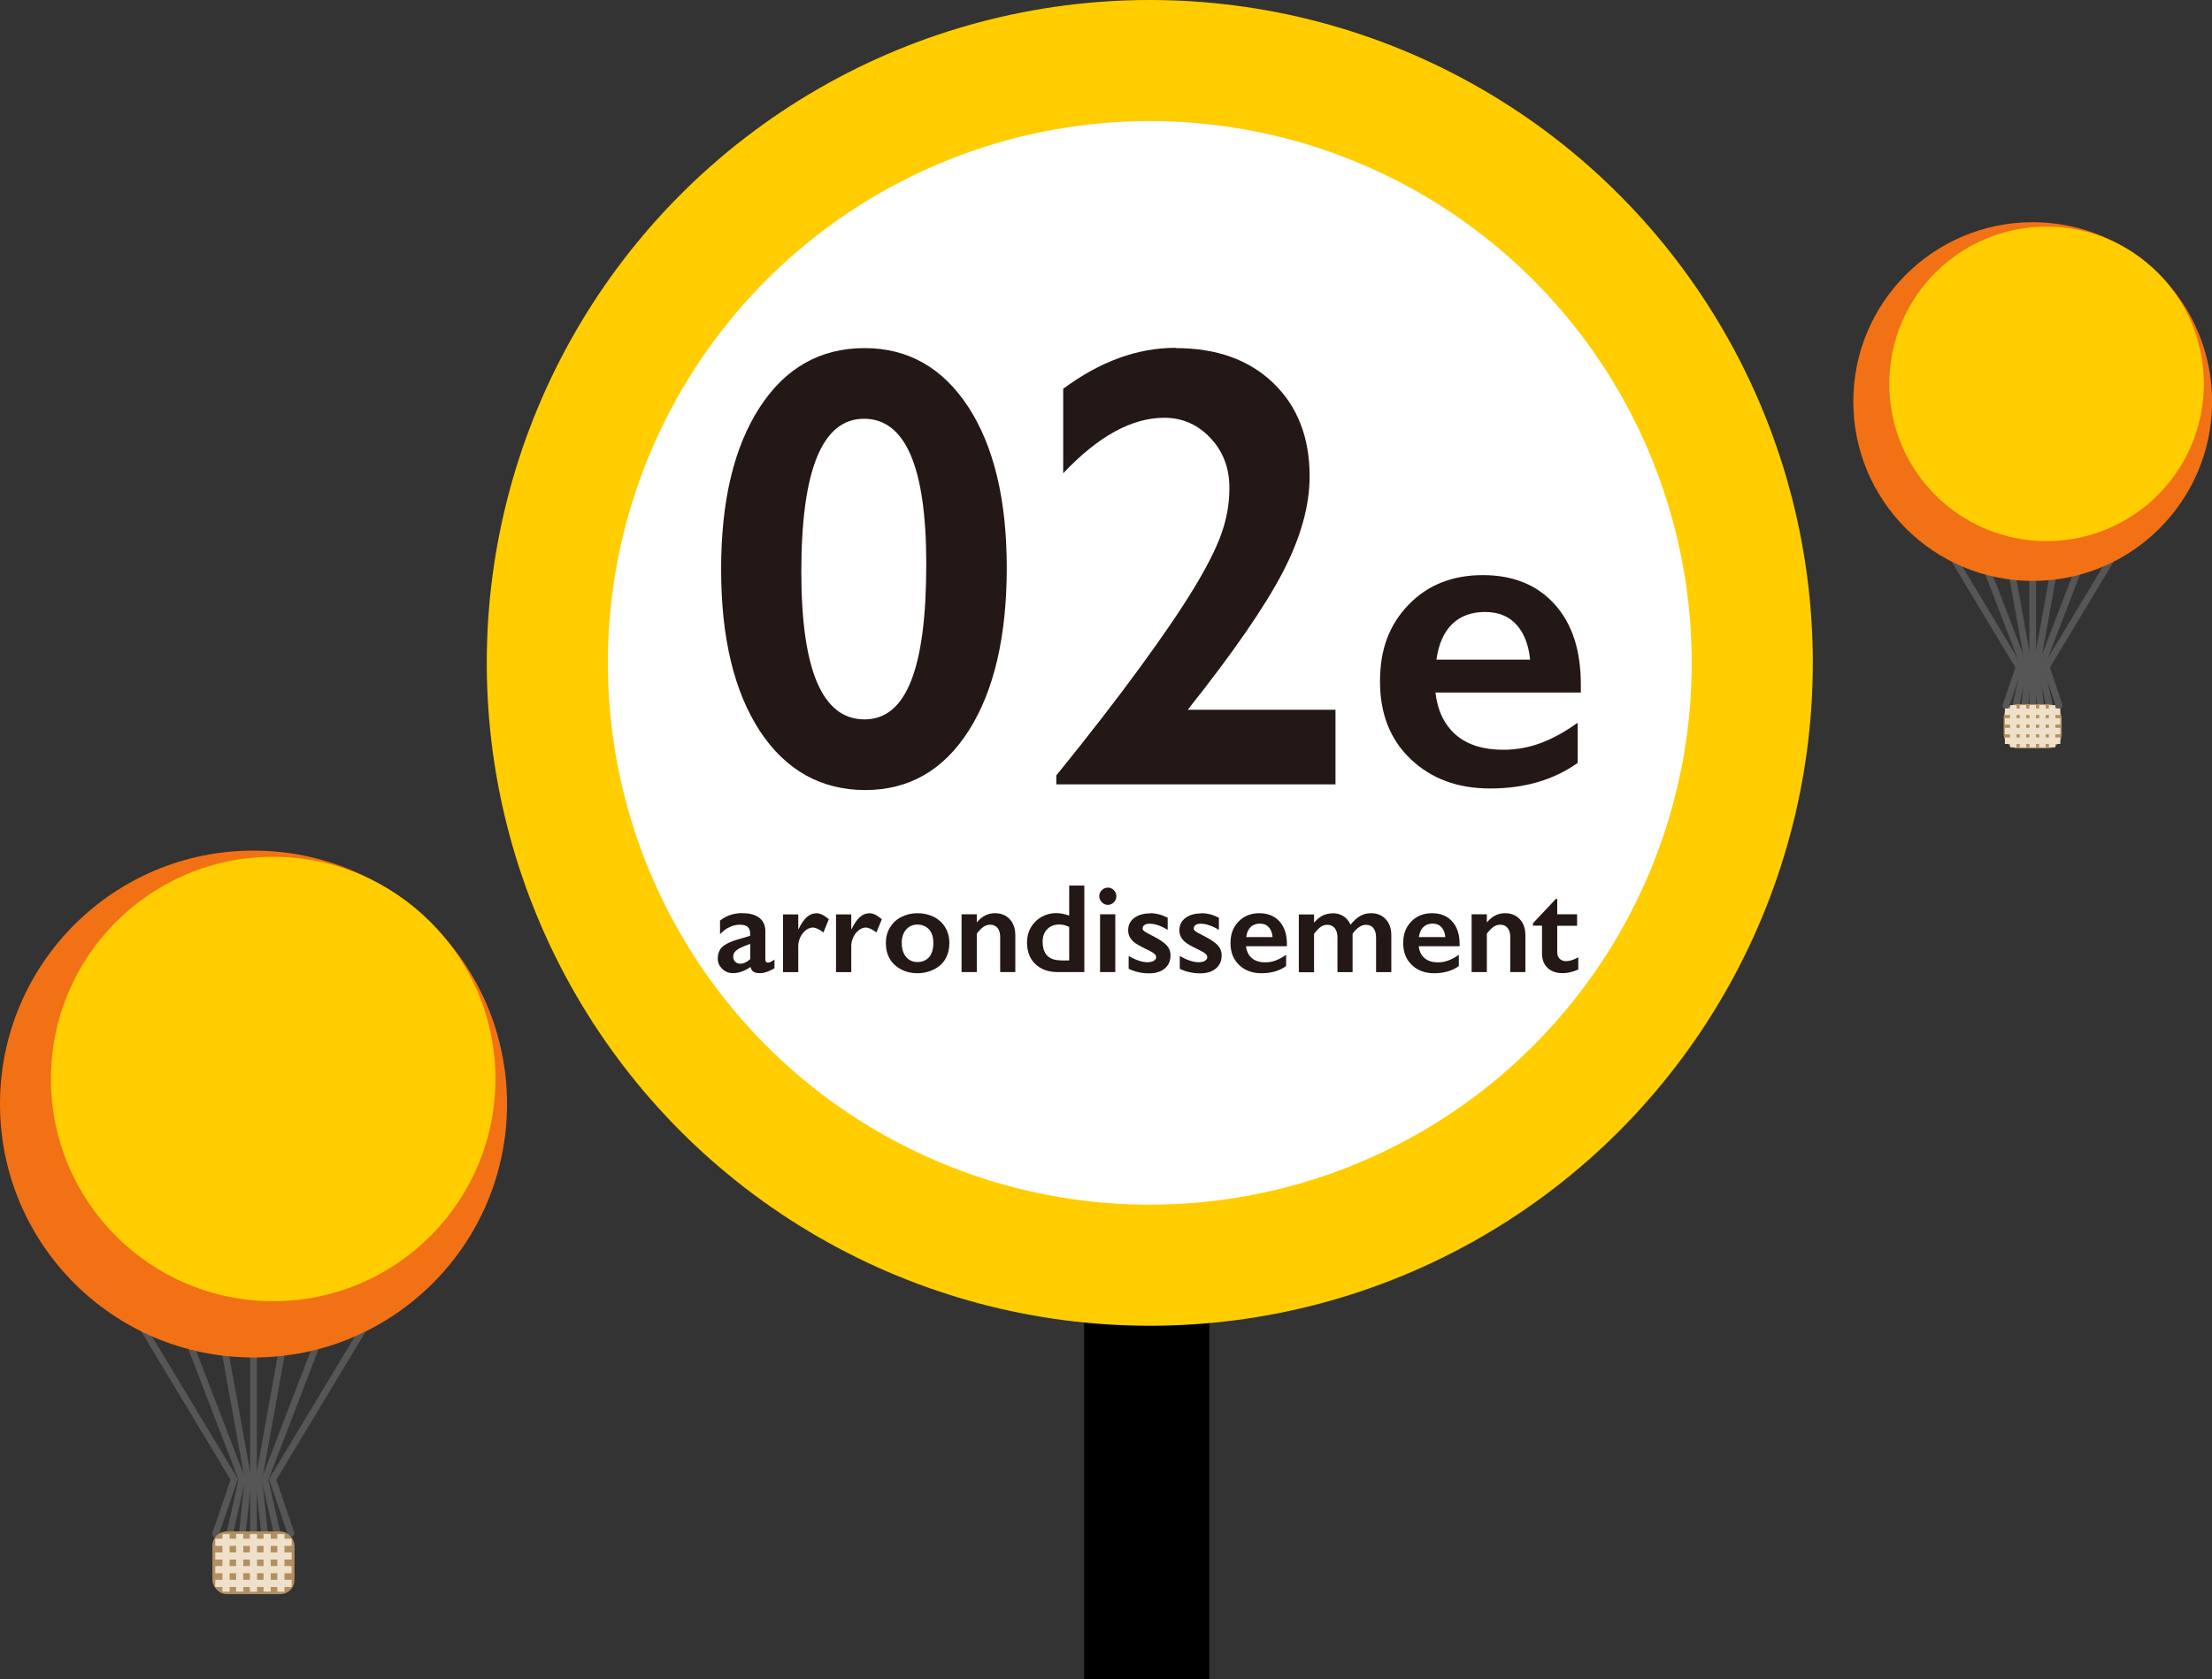 <?xml version="1.0" encoding="UTF-8"?><svg xmlns="http://www.w3.org/2000/svg" viewBox="0 0 225.03 170.86"><rect x="0" y="0" width="225.03" height="170.86" fill="#333333" stroke="none"/><defs><style>.d{fill:#f27115;}.e{fill:#fff;}.f{fill:#ffcd00;}.g{fill:#b28f60;}.h{fill:#231815;}.i{fill:#efe0ca;stroke:#efe0ca;stroke-miterlimit:10;stroke-width:.5px;}.j{fill:none;stroke:#565656;stroke-linecap:round;stroke-linejoin:round;stroke-width:.68px;}</style></defs><g id="a"/><g id="b"><g id="c"><g><rect x="110.29" y="99.59" width="12.73" height="71.27"/><circle class="f" cx="116.97" cy="67.45" r="67.45"/><circle class="e" cx="116.97" cy="67.45" r="55.13"/><g><g><path class="h" d="M87.95,35.42c4.43,0,7.95,2,10.56,5.99,2.6,4,3.91,9.46,3.91,16.38s-1.29,12.5-3.86,16.54c-2.57,4.04-6.09,6.06-10.54,6.06s-8.09-2-10.72-6.01c-2.62-4.01-3.94-9.49-3.94-16.46s1.31-12.43,3.92-16.46,6.17-6.04,10.67-6.04Zm-6.43,22.75c0,10.02,2.14,15.03,6.43,15.03s6.28-5.27,6.28-15.81c0-9.85-2.11-14.78-6.34-14.78s-6.37,5.19-6.37,15.56Z"/><path class="h" d="M119.61,35.42c4.16,0,7.47,1.19,9.93,3.56,2.46,2.37,3.69,5.54,3.69,9.49,0,3.01-.92,6.28-2.75,9.79-1.83,3.51-5.05,8.17-9.65,13.96h15.03v7.59h-28.4v-.91c3.31-4.08,6.15-7.75,8.52-11,2.38-3.25,4.21-5.95,5.51-8.1,1.3-2.14,2.22-3.97,2.76-5.48,.54-1.51,.82-3.06,.82-4.68,0-2.01-.64-3.7-1.93-5.07-1.29-1.37-2.85-2.06-4.69-2.06-3.31,0-6.74,1.88-10.29,5.65v-8.6c3.74-2.78,7.56-4.17,11.45-4.17Z"/><path class="h" d="M150.85,58.52c3.07,0,5.5,.98,7.29,2.95,1.79,1.97,2.68,4.69,2.68,8.17v.83h-14.79c.22,1.86,.92,3.3,2.09,4.31s2.78,1.51,4.82,1.51c1.31,0,2.58-.23,3.79-.68,1.22-.45,2.47-1.14,3.77-2.07v4.09c-2.45,1.73-5.41,2.6-8.9,2.6-3.3,0-5.99-.99-8.08-2.98-2.09-1.98-3.13-4.62-3.13-7.92s.96-5.77,2.9-7.79c1.93-2.01,4.45-3.02,7.55-3.02Zm4.81,8.61c-.15-1.52-.61-2.71-1.39-3.57-.78-.86-1.84-1.29-3.2-1.29s-2.5,.41-3.34,1.23c-.84,.82-1.38,2.03-1.6,3.62h9.53Z"/></g><g><path class="h" d="M75.53,92.92c.76,0,1.33,.16,1.73,.48,.4,.32,.6,.77,.6,1.34v2.88c0,.22,.09,.33,.27,.33,.08,0,.18-.03,.32-.1,.14-.07,.25-.14,.34-.22v.89c-.54,.33-1.04,.5-1.49,.5-.28,0-.49-.05-.64-.14-.15-.09-.25-.26-.31-.49-.59,.42-1.19,.63-1.78,.63-.42,0-.79-.14-1.09-.43-.3-.29-.46-.63-.46-1.03,0-.51,.15-.91,.45-1.2s.83-.55,1.59-.77l1.25-.37v-.27c0-.58-.35-.86-1.04-.86-.36,0-.71,.08-1.06,.25-.35,.16-.67,.41-.96,.72v-1.39c.64-.51,1.41-.76,2.29-.76Zm-.94,4.42c0,.21,.07,.39,.2,.52,.14,.13,.31,.2,.51,.2,.34,0,.68-.16,1.02-.47v-1.55c-.43,.15-.77,.29-1.02,.42-.25,.13-.43,.26-.54,.4-.12,.13-.17,.3-.17,.49Z"/><path class="h" d="M83.01,92.92c.21,0,.41,.05,.61,.14,.2,.09,.43,.25,.7,.47l-.55,1.35c-.45-.34-.81-.5-1.08-.5-.24,0-.48,.09-.71,.27-.23,.18-.42,.41-.56,.71s-.21,.59-.21,.88v2.68h-1.55v-5.88h1.55v1.5h.03c.28-.57,.56-.98,.85-1.23,.29-.25,.6-.38,.94-.38Z"/><path class="h" d="M88.4,92.92c.21,0,.41,.05,.61,.14s.43,.25,.7,.47l-.55,1.35c-.45-.34-.81-.5-1.08-.5-.24,0-.48,.09-.71,.27-.23,.18-.42,.41-.56,.71s-.21,.59-.21,.88v2.68h-1.55v-5.88h1.55v1.5h.03c.28-.57,.56-.98,.85-1.23,.29-.25,.6-.38,.94-.38Z"/><path class="h" d="M93.34,92.92c.61,0,1.17,.13,1.67,.38,.5,.26,.89,.62,1.16,1.08,.27,.46,.41,.98,.41,1.57s-.13,1.14-.39,1.6c-.26,.46-.65,.82-1.16,1.08-.51,.26-1.07,.4-1.69,.4s-1.18-.13-1.68-.4c-.5-.26-.89-.63-1.15-1.08-.26-.46-.39-.99-.39-1.6s.14-1.12,.42-1.58,.66-.82,1.16-1.07c.5-.25,1.05-.38,1.65-.38Zm-1.6,3.03c0,.59,.14,1.06,.43,1.41s.67,.53,1.16,.53,.9-.17,1.19-.5c.29-.34,.43-.82,.43-1.44s-.15-1.06-.44-1.38-.69-.49-1.19-.49c-.47,0-.85,.17-1.15,.52-.29,.34-.44,.8-.44,1.37Z"/><path class="h" d="M101.22,92.92c.63,0,1.13,.21,1.51,.62,.38,.41,.56,.96,.56,1.63v3.74h-1.54v-3.58c0-.38-.09-.68-.27-.91-.18-.22-.43-.33-.75-.33-.24,0-.46,.07-.67,.21s-.44,.38-.69,.7v3.91h-1.55v-5.88h1.55v.83c.29-.34,.58-.58,.88-.72,.3-.15,.63-.22,.98-.22Z"/><path class="h" d="M108.77,93.16v-3.05h1.54v8.8h-2.72c-.94,0-1.69-.27-2.26-.81s-.85-1.28-.85-2.22c0-.55,.13-1.06,.39-1.51,.26-.45,.62-.81,1.08-1.07s.96-.39,1.49-.39c.41,0,.85,.08,1.32,.25Zm-.81,4.57h.81v-3.41c-.32-.16-.65-.25-1-.25-.52,0-.93,.16-1.24,.48-.31,.32-.46,.75-.46,1.27,0,1.26,.63,1.9,1.88,1.9Z"/><path class="h" d="M112.69,90.31c.24,0,.44,.09,.62,.26,.17,.17,.26,.38,.26,.62s-.08,.44-.25,.61c-.17,.18-.38,.27-.62,.27s-.44-.09-.61-.27c-.17-.18-.26-.38-.26-.61,0-.24,.09-.45,.26-.62,.18-.17,.38-.25,.61-.25Zm.77,2.72v5.88h-1.55v-5.88h1.55Z"/><path class="h" d="M116.97,92.92c.32,0,.63,.04,.91,.11,.29,.07,.59,.19,.91,.35v1.24c-.29-.19-.61-.34-.94-.46-.34-.12-.64-.17-.9-.17-.22,0-.4,.04-.52,.13-.13,.08-.19,.2-.19,.36,0,.09,.05,.18,.16,.26,.1,.09,.39,.25,.86,.49,.67,.34,1.14,.65,1.41,.94s.41,.63,.41,1.04c0,.57-.2,1.01-.59,1.34-.39,.33-.93,.49-1.6,.49-.42,0-.81-.05-1.17-.14-.36-.09-.66-.2-.9-.33v-1.29c.76,.42,1.39,.63,1.91,.63,.27,0,.48-.05,.64-.14,.16-.09,.25-.22,.25-.37,0-.09-.03-.18-.09-.25-.06-.08-.15-.15-.27-.23-.12-.08-.48-.27-1.1-.57-.47-.23-.83-.47-1.05-.74-.23-.27-.34-.58-.34-.95,0-.52,.2-.94,.61-1.25,.41-.31,.94-.47,1.61-.47Z"/><path class="h" d="M122.18,92.92c.32,0,.63,.04,.91,.11,.29,.07,.59,.19,.91,.35v1.24c-.29-.19-.61-.34-.95-.46-.34-.12-.63-.17-.9-.17-.22,0-.4,.04-.52,.13s-.19,.2-.19,.36c0,.09,.05,.18,.16,.26,.1,.09,.39,.25,.86,.49,.67,.34,1.14,.65,1.41,.94,.27,.29,.41,.63,.41,1.04,0,.57-.2,1.01-.59,1.34-.39,.33-.93,.49-1.6,.49-.42,0-.81-.05-1.17-.14-.36-.09-.67-.2-.9-.33v-1.29c.76,.42,1.39,.63,1.91,.63,.26,0,.48-.05,.64-.14,.16-.09,.25-.22,.25-.37,0-.09-.03-.18-.09-.25-.06-.08-.15-.15-.26-.23-.12-.08-.48-.27-1.1-.57-.47-.23-.83-.47-1.05-.74-.23-.27-.34-.58-.34-.95,0-.52,.2-.94,.61-1.25,.41-.31,.94-.47,1.61-.47Z"/><path class="h" d="M128.11,92.92c.86,0,1.55,.28,2.05,.83,.5,.55,.76,1.32,.76,2.3v.23h-4.16c.06,.52,.26,.93,.59,1.21,.33,.28,.78,.43,1.36,.43,.37,0,.72-.06,1.07-.19,.34-.13,.7-.32,1.06-.58v1.15c-.69,.49-1.52,.73-2.51,.73-.93,0-1.69-.28-2.27-.84-.59-.56-.88-1.3-.88-2.23s.27-1.62,.82-2.19,1.25-.85,2.13-.85Zm1.35,2.42c-.04-.43-.17-.76-.39-1-.22-.24-.52-.36-.9-.36s-.71,.12-.94,.35c-.24,.23-.39,.57-.45,1.02h2.68Z"/><path class="h" d="M135.54,92.92c.45,0,.84,.11,1.15,.32,.31,.21,.55,.5,.7,.85,.33-.41,.66-.7,.99-.89s.69-.28,1.09-.28c.62,0,1.12,.2,1.5,.61s.57,.95,.57,1.62v3.77h-1.55v-3.51c0-.41-.09-.73-.26-.96-.17-.23-.43-.35-.76-.35-.47,0-.93,.3-1.37,.91v3.91h-1.54v-3.53c0-.4-.09-.72-.28-.95s-.43-.34-.74-.34c-.25,0-.48,.07-.69,.22s-.43,.38-.67,.7v3.91h-1.55v-5.88h1.55v.83c.28-.32,.57-.56,.86-.71,.29-.15,.62-.23,1-.23Z"/><path class="h" d="M145.68,92.92c.87,0,1.55,.28,2.05,.83,.5,.55,.76,1.32,.76,2.3v.23h-4.16c.06,.52,.26,.93,.59,1.21,.33,.28,.78,.43,1.36,.43,.37,0,.73-.06,1.07-.19,.34-.13,.7-.32,1.06-.58v1.15c-.69,.49-1.52,.73-2.51,.73-.93,0-1.69-.28-2.27-.84-.59-.56-.88-1.3-.88-2.23s.27-1.62,.82-2.19c.54-.57,1.25-.85,2.12-.85Zm1.35,2.42c-.04-.43-.17-.76-.39-1-.22-.24-.52-.36-.9-.36s-.7,.12-.94,.35-.39,.57-.45,1.02h2.68Z"/><path class="h" d="M153.11,92.92c.63,0,1.13,.21,1.51,.62,.38,.41,.56,.96,.56,1.63v3.74h-1.54v-3.58c0-.38-.09-.68-.27-.91-.18-.22-.43-.33-.75-.33-.24,0-.46,.07-.67,.21s-.44,.38-.69,.7v3.91h-1.55v-5.88h1.55v.83c.29-.34,.58-.58,.88-.72,.3-.15,.63-.22,.98-.22Z"/><path class="h" d="M158.3,91.47h.12v1.56h2.02v1.17h-2.02v2.71c0,.26,.08,.48,.24,.64,.16,.16,.38,.25,.65,.25,.36,0,.78-.13,1.25-.39v1.24c-.56,.25-1.08,.37-1.58,.37-.66,0-1.18-.18-1.55-.54-.37-.36-.56-.85-.56-1.47v-2.82h-.92v-.25l2.34-2.48Z"/></g></g><g><g><line class="j" x1="197.82" y1="55.29" x2="205.4" y2="67.88"/><line class="j" x1="201.06" y1="55.14" x2="205.96" y2="67.88"/><line class="j" x1="204.06" y1="54.92" x2="206.4" y2="67.88"/><line class="j" x1="215.75" y1="55.29" x2="208.17" y2="67.88"/><line class="j" x1="212.51" y1="55.14" x2="207.61" y2="67.88"/><line class="j" x1="209.51" y1="54.92" x2="207.17" y2="67.88"/><line class="j" x1="206.79" y1="55.04" x2="206.79" y2="67.88"/><line class="j" x1="209.48" y1="71.78" x2="208.17" y2="67.88"/><line class="j" x1="208.5" y1="71.8" x2="207.61" y2="67.88"/><line class="j" x1="207.59" y1="71.8" x2="207.17" y2="67.88"/><line class="j" x1="204.06" y1="71.81" x2="205.4" y2="67.88"/><line class="j" x1="205.07" y1="71.8" x2="205.96" y2="67.88"/><line class="j" x1="205.98" y1="71.8" x2="206.4" y2="67.88"/><line class="j" x1="206.79" y1="71.77" x2="206.79" y2="67.88"/></g><g><circle class="d" cx="206.79" cy="40.86" r="18.25"/><circle class="f" cx="208.2" cy="39.06" r="16"/></g><rect class="g" x="203.83" y="71.64" width="5.91" height="4.51" rx="1.44" ry="1.44"/><rect class="i" x="204.21" y="72.34" width="5.14" height=".16"/><rect class="i" x="204.21" y="73.32" width="5.14" height=".16"/><rect class="i" x="204.21" y="74.31" width="5.14" height=".16"/><rect class="i" x="204.21" y="75.29" width="5.14" height=".16"/><rect class="i" x="205.87" y="73.81" width="3.8" height=".16" transform="translate(281.67 -133.88) rotate(90)"/><rect class="i" x="206.86" y="73.81" width="3.8" height=".16" transform="translate(282.66 -134.86) rotate(90)"/><rect class="i" x="204.88" y="73.81" width="3.8" height=".16" transform="translate(280.68 -132.89) rotate(90)"/><rect class="i" x="203.9" y="73.81" width="3.8" height=".16" transform="translate(279.69 -131.9) rotate(90)"/><rect class="i" x="202.91" y="73.81" width="3.8" height=".16" transform="translate(278.71 -130.91) rotate(90)"/></g><g><g><line class="j" x1="13.11" y1="132.73" x2="23.83" y2="150.53"/><line class="j" x1="17.7" y1="132.52" x2="24.62" y2="150.53"/><line class="j" x1="21.93" y1="132.2" x2="25.24" y2="150.53"/><line class="j" x1="38.46" y1="132.73" x2="27.74" y2="150.53"/><line class="j" x1="33.87" y1="132.52" x2="26.95" y2="150.53"/><line class="j" x1="29.64" y1="132.2" x2="26.33" y2="150.53"/><line class="j" x1="25.79" y1="132.38" x2="25.79" y2="150.53"/><line class="j" x1="29.6" y1="156.03" x2="27.74" y2="150.53"/><line class="j" x1="28.2" y1="156.06" x2="26.95" y2="150.53"/><line class="j" x1="26.92" y1="156.06" x2="26.33" y2="150.53"/><line class="j" x1="21.93" y1="156.08" x2="23.83" y2="150.53"/><line class="j" x1="23.37" y1="156.06" x2="24.62" y2="150.53"/><line class="j" x1="24.65" y1="156.06" x2="25.24" y2="150.53"/><line class="j" x1="25.79" y1="156.01" x2="25.79" y2="150.53"/></g><g><circle class="d" cx="25.79" cy="112.34" r="25.79"/><circle class="f" cx="27.79" cy="109.79" r="22.61"/></g><rect class="g" x="21.61" y="155.83" width="8.35" height="6.38" rx="1.44" ry="1.44"/><rect class="i" x="22.15" y="156.82" width="7.27" height=".23"/><rect class="i" x="22.15" y="158.21" width="7.27" height=".23"/><rect class="i" x="22.15" y="159.6" width="7.27" height=".23"/><rect class="i" x="22.15" y="161" width="7.27" height=".23"/><rect class="i" x="24.49" y="158.91" width="5.37" height=".23" transform="translate(186.2 131.84) rotate(90)"/><rect class="i" x="25.89" y="158.91" width="5.37" height=".23" transform="translate(187.6 130.45) rotate(90)"/><rect class="i" x="23.1" y="158.91" width="5.37" height=".23" transform="translate(184.81 133.24) rotate(90)"/><rect class="i" x="21.7" y="158.91" width="5.37" height=".23" transform="translate(183.41 134.63) rotate(90)"/><rect class="i" x="20.31" y="158.91" width="5.37" height=".23" transform="translate(182.02 136.03) rotate(90)"/></g></g></g></g></svg>